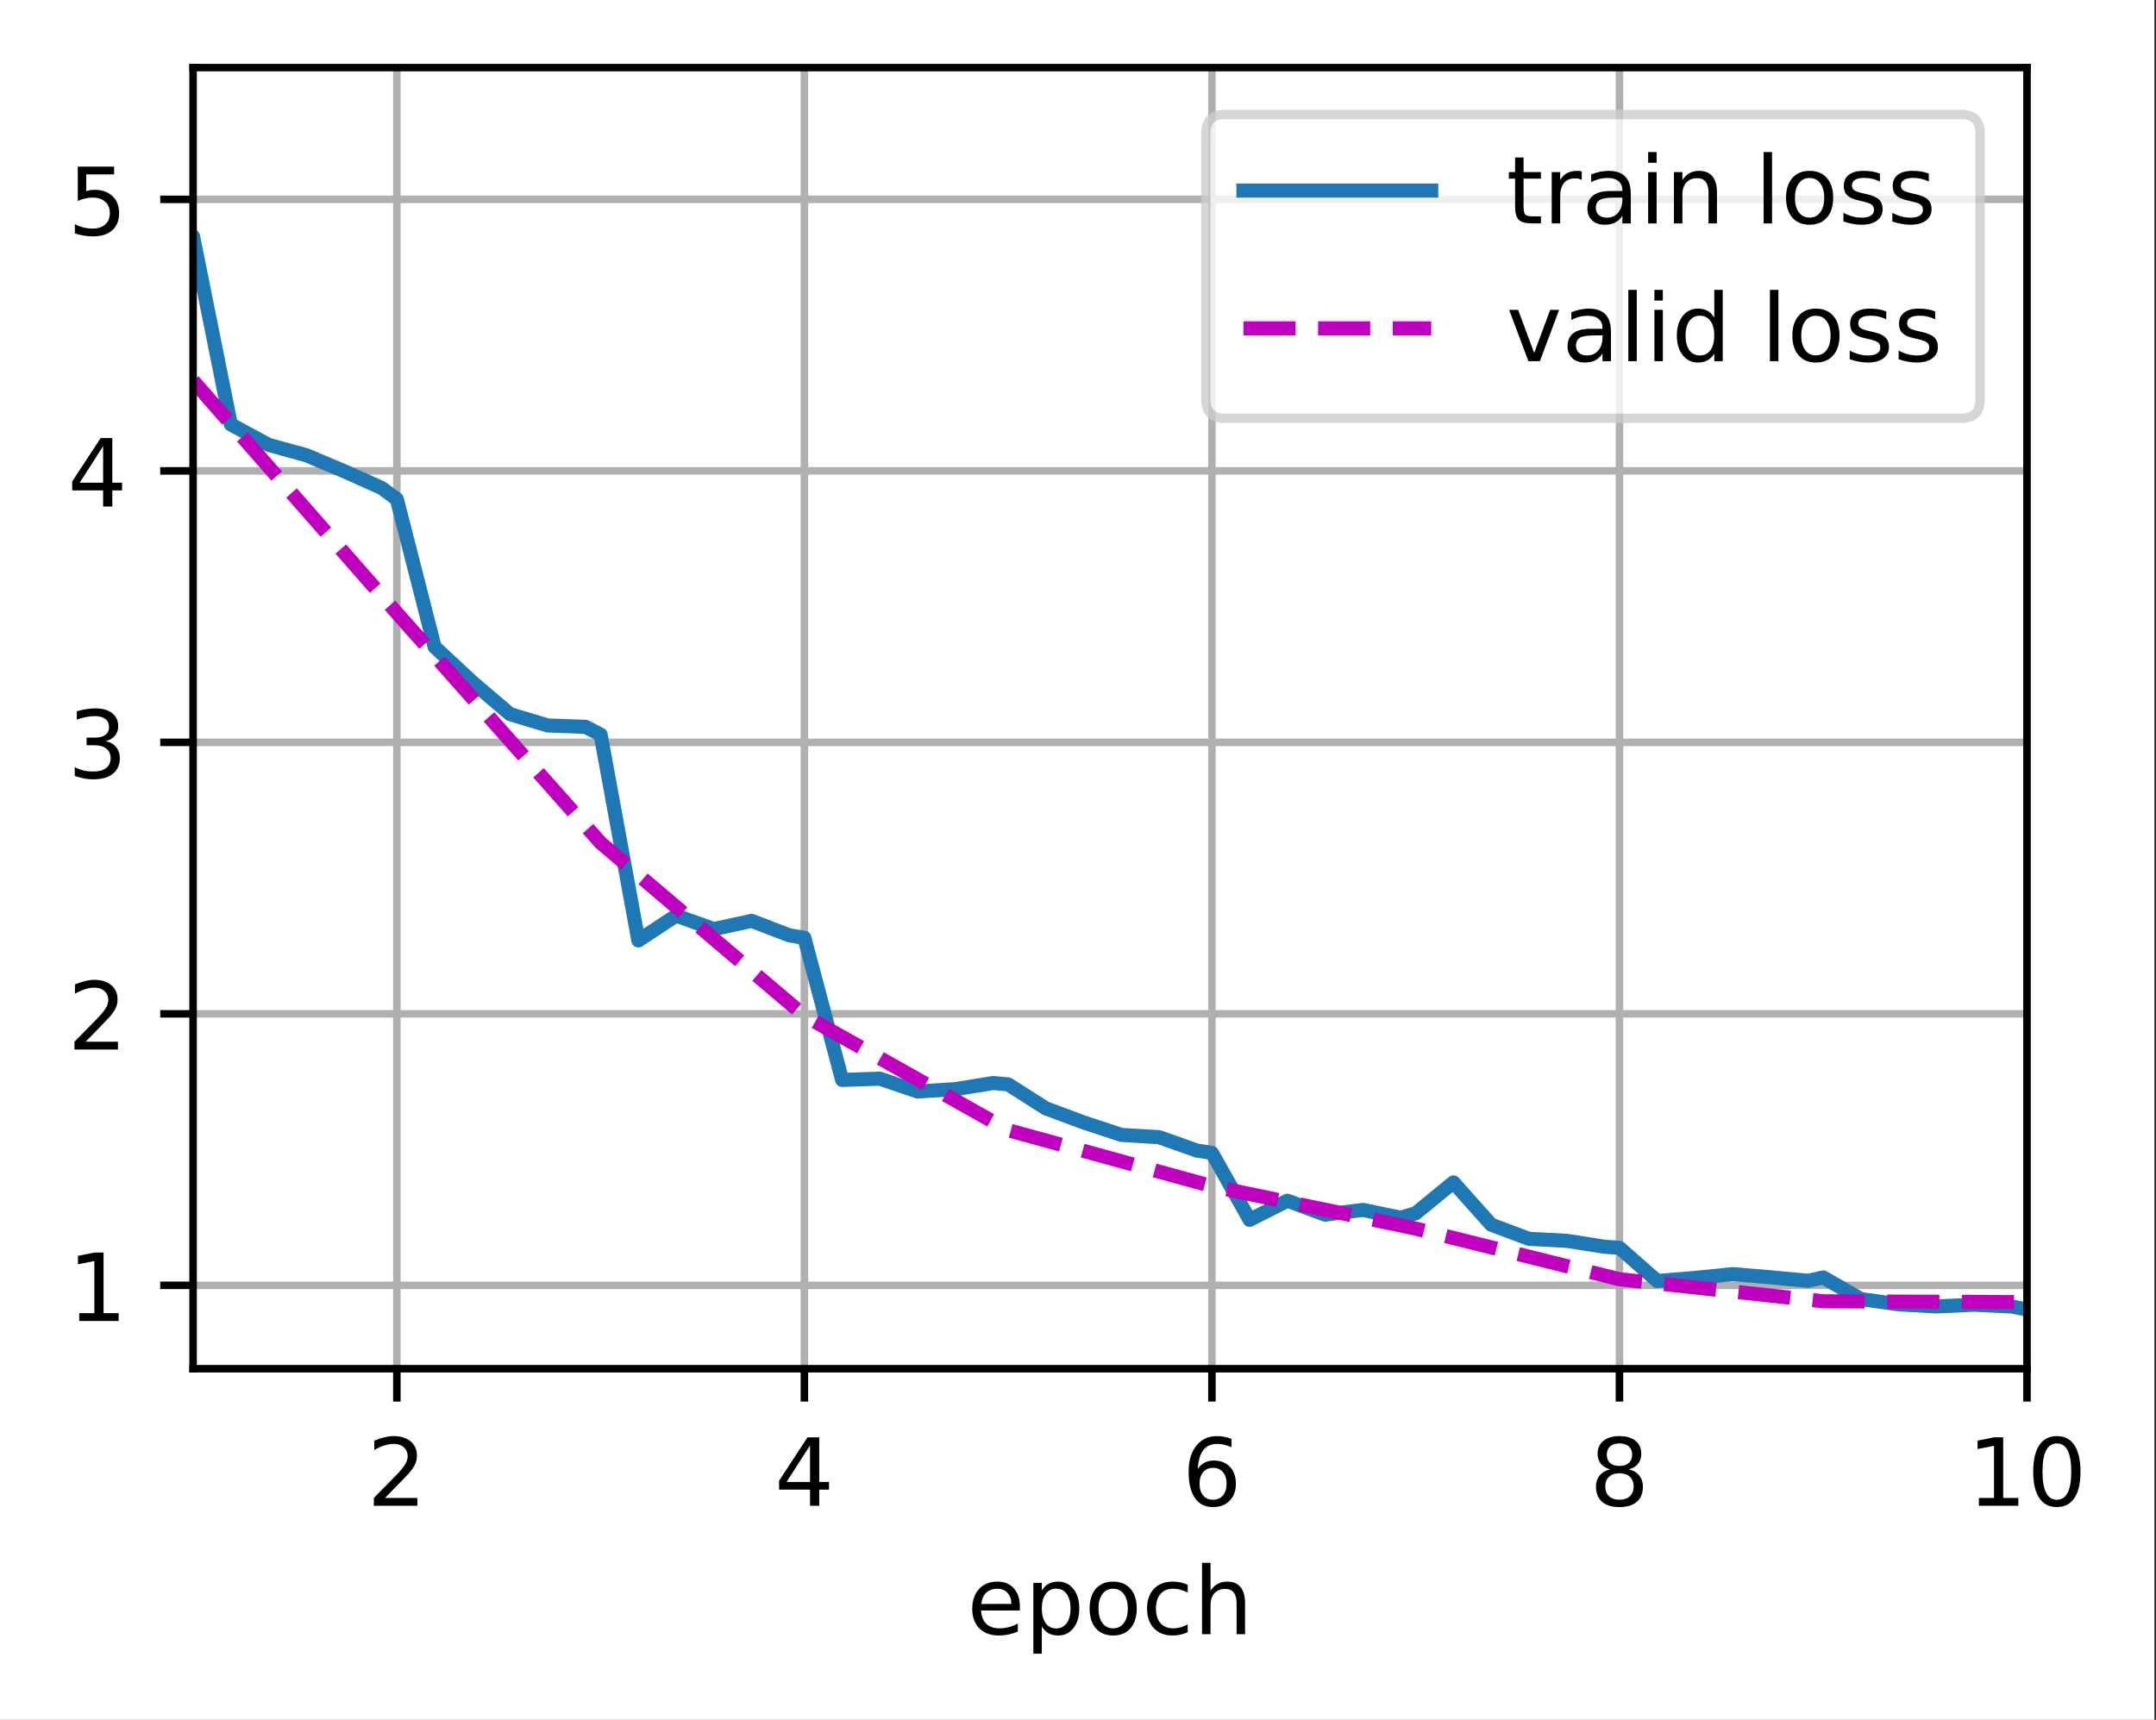 <?xml version="1.0" encoding="UTF-8"?>
<svg xmlns="http://www.w3.org/2000/svg" xmlns:xlink="http://www.w3.org/1999/xlink" width="287pt" height="229pt" viewBox="0 0 287 229" version="1.1">
<rect x="0" y="0" width="287" height="229" fill="#333333" stroke="none"/>
<defs>
<clipPath id="clip1">
  <path d="M 52 9 L 54 9 L 54 182.25 L 52 182.25 Z M 52 9 "/>
</clipPath>
<clipPath id="clip2">
  <path d="M 106 9 L 108 9 L 108 182.25 L 106 182.25 Z M 106 9 "/>
</clipPath>
<clipPath id="clip3">
  <path d="M 160 9 L 163 9 L 163 182.25 L 160 182.25 Z M 160 9 "/>
</clipPath>
<clipPath id="clip4">
  <path d="M 214 9 L 217 9 L 217 182.25 L 214 182.25 Z M 214 9 "/>
</clipPath>
<clipPath id="clip5">
  <path d="M 269 9 L 269.828 9 L 269.828 182.25 L 269 182.25 Z M 269 9 "/>
</clipPath>
<clipPath id="clip6">
  <path d="M 25.703 170 L 269.828 170 L 269.828 172 L 25.703 172 Z M 25.703 170 "/>
</clipPath>
<clipPath id="clip7">
  <path d="M 25.703 134 L 269.828 134 L 269.828 136 L 25.703 136 Z M 25.703 134 "/>
</clipPath>
<clipPath id="clip8">
  <path d="M 25.703 98 L 269.828 98 L 269.828 100 L 25.703 100 Z M 25.703 98 "/>
</clipPath>
<clipPath id="clip9">
  <path d="M 25.703 61 L 269.828 61 L 269.828 64 L 25.703 64 Z M 25.703 61 "/>
</clipPath>
<clipPath id="clip10">
  <path d="M 25.703 25 L 269.828 25 L 269.828 28 L 25.703 28 Z M 25.703 25 "/>
</clipPath>
<clipPath id="clip11">
  <path d="M 25.703 15 L 269.828 15 L 269.828 176 L 25.703 176 Z M 25.703 15 "/>
</clipPath>
<clipPath id="clip12">
  <path d="M 25.703 49 L 269.828 49 L 269.828 175 L 25.703 175 Z M 25.703 49 "/>
</clipPath>
<filter id="alpha" filterUnits="objectBoundingBox" x="0%" y="0%" width="100%" height="100%">
  <feColorMatrix type="matrix" in="SourceGraphic" values="0 0 0 0 1 0 0 0 0 1 0 0 0 0 1 0 0 0 1 0"/>
</filter>
<mask id="mask0">
  <g filter="url(#alpha)">
<rect x="0" y="0" width="287" height="229" style="fill:rgb(0%,0%,0%);fill-opacity:0.8;stroke:none;"/>
  </g>
</mask>
<clipPath id="clip13">
  <rect x="0" y="0" width="287" height="229"/>
</clipPath>
<g id="surface5" clip-path="url(#clip13)">
<path style="fill-rule:nonzero;fill:rgb(100%,100%,100%);fill-opacity:1;stroke-width:1;stroke-linecap:butt;stroke-linejoin:miter;stroke:rgb(80%,80%,80%);stroke-opacity:1;stroke-miterlimit:4;" d="M 130.419 44.556 L 208.863 44.556 C 210.197 44.556 210.863 43.891 210.863 42.556 L 210.863 14.2 C 210.863 12.866 210.197 12.2 208.863 12.2 L 130.419 12.2 C 129.084 12.2 128.419 12.866 128.419 14.2 L 128.419 42.556 C 128.419 43.891 129.084 44.556 130.419 44.556 Z M 130.419 44.556 " transform="matrix(1.25,0,0,1.25,0,0)"/>
</g>
</defs>
<g id="surface1">
<path style=" stroke:none;fill-rule:nonzero;fill:rgb(100%,100%,100%);fill-opacity:1;" d="M 0 229.195 L 286.781 229.195 L 286.781 0 L 0 0 Z M 0 229.195 "/>
<path style=" stroke:none;fill-rule:nonzero;fill:rgb(100%,100%,100%);fill-opacity:1;" d="M 25.703 182.25 L 269.828 182.25 L 269.828 9 L 25.703 9 Z M 25.703 182.25 "/>
<g clip-path="url(#clip1)" clip-rule="nonzero">
<path style="fill:none;stroke-width:0.8;stroke-linecap:square;stroke-linejoin:round;stroke:rgb(69.02%,69.02%,69.02%);stroke-opacity:1;stroke-miterlimit:4;" d="M 42.263 145.8 L 42.263 7.2 " transform="matrix(1.25,0,0,1.25,0,0)"/>
</g>
<path style="fill:none;stroke-width:0.8;stroke-linecap:butt;stroke-linejoin:round;stroke:rgb(0%,0%,0%);stroke-opacity:1;stroke-miterlimit:4;" d="M 0 0 L 0 3.5 " transform="matrix(1.25,0,0,1.25,52.828,182.25)"/>
<path style=" stroke:none;fill-rule:nonzero;fill:rgb(0%,0%,0%);fill-opacity:1;" d="M 51.25 199.461 L 55.555 199.461 L 55.555 200.5 L 49.766 200.5 L 49.766 199.461 C 50.234 198.977 50.871 198.328 51.68 197.512 C 52.488 196.695 52.996 196.168 53.203 195.934 C 53.598 195.488 53.875 195.113 54.031 194.809 C 54.188 194.5 54.266 194.199 54.266 193.902 C 54.266 193.418 54.094 193.023 53.758 192.719 C 53.414 192.41 52.973 192.258 52.43 192.258 C 52.039 192.258 51.633 192.324 51.203 192.461 C 50.773 192.594 50.316 192.797 49.828 193.07 L 49.828 191.824 C 50.324 191.625 50.789 191.477 51.219 191.375 C 51.652 191.273 52.047 191.223 52.406 191.223 C 53.348 191.223 54.102 191.457 54.664 191.93 C 55.223 192.402 55.504 193.031 55.504 193.82 C 55.504 194.195 55.434 194.551 55.293 194.887 C 55.152 195.223 54.898 195.617 54.527 196.074 C 54.426 196.191 54.102 196.531 53.555 197.098 C 53.012 197.66 52.242 198.449 51.25 199.461 Z M 51.25 199.461 "/>
<g clip-path="url(#clip2)" clip-rule="nonzero">
<path style="fill:none;stroke-width:0.8;stroke-linecap:square;stroke-linejoin:round;stroke:rgb(69.02%,69.02%,69.02%);stroke-opacity:1;stroke-miterlimit:4;" d="M 85.662 145.8 L 85.662 7.2 " transform="matrix(1.25,0,0,1.25,0,0)"/>
</g>
<path style="fill:none;stroke-width:0.8;stroke-linecap:butt;stroke-linejoin:round;stroke:rgb(0%,0%,0%);stroke-opacity:1;stroke-miterlimit:4;" d="M 0 0 L 0 3.5 " transform="matrix(1.25,0,0,1.25,107.078,182.25)"/>
<path style=" stroke:none;fill-rule:nonzero;fill:rgb(0%,0%,0%);fill-opacity:1;" d="M 107.828 192.461 L 104.711 197.324 L 107.828 197.324 Z M 107.5 191.387 L 109.055 191.387 L 109.055 197.324 L 110.352 197.324 L 110.352 198.352 L 109.055 198.352 L 109.055 200.5 L 107.828 200.5 L 107.828 198.352 L 103.711 198.352 L 103.711 197.16 Z M 107.5 191.387 "/>
<g clip-path="url(#clip3)" clip-rule="nonzero">
<path style="fill:none;stroke-width:0.8;stroke-linecap:square;stroke-linejoin:round;stroke:rgb(69.02%,69.02%,69.02%);stroke-opacity:1;stroke-miterlimit:4;" d="M 129.062 145.8 L 129.062 7.2 " transform="matrix(1.25,0,0,1.25,0,0)"/>
</g>
<path style="fill:none;stroke-width:0.8;stroke-linecap:butt;stroke-linejoin:round;stroke:rgb(0%,0%,0%);stroke-opacity:1;stroke-miterlimit:4;" d="M 0 0 L 0 3.5 " transform="matrix(1.25,0,0,1.25,161.328,182.25)"/>
<path style=" stroke:none;fill-rule:nonzero;fill:rgb(0%,0%,0%);fill-opacity:1;" d="M 161.477 195.453 C 160.926 195.453 160.484 195.641 160.164 196.02 C 159.84 196.398 159.68 196.914 159.68 197.574 C 159.68 198.23 159.84 198.746 160.164 199.129 C 160.484 199.508 160.926 199.699 161.477 199.699 C 162.031 199.699 162.469 199.508 162.793 199.129 C 163.117 198.746 163.277 198.23 163.277 197.574 C 163.277 196.914 163.117 196.398 162.793 196.02 C 162.469 195.641 162.031 195.453 161.477 195.453 Z M 163.926 191.586 L 163.926 192.711 C 163.617 192.562 163.305 192.453 162.988 192.375 C 162.672 192.297 162.359 192.258 162.051 192.258 C 161.238 192.258 160.617 192.531 160.188 193.082 C 159.758 193.633 159.512 194.461 159.453 195.574 C 159.691 195.219 159.992 194.945 160.352 194.758 C 160.719 194.57 161.117 194.477 161.551 194.477 C 162.465 194.477 163.188 194.754 163.719 195.309 C 164.25 195.863 164.516 196.617 164.516 197.574 C 164.516 198.512 164.242 199.262 163.688 199.828 C 163.133 200.395 162.398 200.676 161.477 200.676 C 160.422 200.676 159.617 200.273 159.062 199.465 C 158.504 198.656 158.227 197.484 158.227 195.953 C 158.227 194.512 158.566 193.363 159.25 192.508 C 159.934 191.648 160.852 191.223 162 191.223 C 162.312 191.223 162.625 191.25 162.938 191.312 C 163.254 191.375 163.582 191.465 163.926 191.586 Z M 163.926 191.586 "/>
<g clip-path="url(#clip4)" clip-rule="nonzero">
<path style="fill:none;stroke-width:0.8;stroke-linecap:square;stroke-linejoin:round;stroke:rgb(69.02%,69.02%,69.02%);stroke-opacity:1;stroke-miterlimit:4;" d="M 172.463 145.8 L 172.463 7.2 " transform="matrix(1.25,0,0,1.25,0,0)"/>
</g>
<path style="fill:none;stroke-width:0.8;stroke-linecap:butt;stroke-linejoin:round;stroke:rgb(0%,0%,0%);stroke-opacity:1;stroke-miterlimit:4;" d="M 0 0 L 0 3.5 " transform="matrix(1.25,0,0,1.25,215.578,182.25)"/>
<path style=" stroke:none;fill-rule:nonzero;fill:rgb(0%,0%,0%);fill-opacity:1;" d="M 215.574 196.172 C 214.988 196.172 214.527 196.328 214.191 196.641 C 213.855 196.953 213.688 197.387 213.688 197.934 C 213.688 198.484 213.855 198.914 214.191 199.23 C 214.527 199.543 214.988 199.699 215.574 199.699 C 216.16 199.699 216.621 199.543 216.961 199.227 C 217.297 198.91 217.469 198.48 217.469 197.934 C 217.469 197.387 217.297 196.953 216.961 196.641 C 216.629 196.328 216.164 196.172 215.574 196.172 Z M 214.344 195.648 C 213.812 195.516 213.402 195.27 213.105 194.91 C 212.812 194.547 212.664 194.102 212.664 193.582 C 212.664 192.855 212.922 192.277 213.441 191.855 C 213.961 191.434 214.672 191.223 215.574 191.223 C 216.48 191.223 217.195 191.434 217.711 191.855 C 218.227 192.277 218.484 192.855 218.484 193.582 C 218.484 194.102 218.34 194.547 218.043 194.91 C 217.75 195.27 217.34 195.516 216.812 195.648 C 217.406 195.785 217.871 196.055 218.203 196.461 C 218.531 196.863 218.699 197.352 218.699 197.934 C 218.699 198.816 218.43 199.496 217.891 199.969 C 217.352 200.441 216.578 200.676 215.574 200.676 C 214.57 200.676 213.797 200.441 213.258 199.969 C 212.719 199.496 212.449 198.816 212.449 197.934 C 212.449 197.352 212.617 196.863 212.949 196.461 C 213.285 196.055 213.75 195.785 214.344 195.648 Z M 213.891 193.699 C 213.891 194.172 214.039 194.539 214.332 194.805 C 214.629 195.066 215.043 195.199 215.574 195.199 C 216.105 195.199 216.52 195.066 216.816 194.805 C 217.117 194.539 217.266 194.172 217.266 193.699 C 217.266 193.227 217.117 192.859 216.816 192.594 C 216.52 192.328 216.105 192.199 215.574 192.199 C 215.043 192.199 214.629 192.328 214.332 192.594 C 214.039 192.859 213.891 193.227 213.891 193.699 Z M 213.891 193.699 "/>
<g clip-path="url(#clip5)" clip-rule="nonzero">
<path style="fill:none;stroke-width:0.8;stroke-linecap:square;stroke-linejoin:round;stroke:rgb(69.02%,69.02%,69.02%);stroke-opacity:1;stroke-miterlimit:4;" d="M 215.863 145.8 L 215.863 7.2 " transform="matrix(1.25,0,0,1.25,0,0)"/>
</g>
<path style="fill:none;stroke-width:0.8;stroke-linecap:butt;stroke-linejoin:round;stroke:rgb(0%,0%,0%);stroke-opacity:1;stroke-miterlimit:4;" d="M 0 0 L 0 3.5 " transform="matrix(1.25,0,0,1.25,269.828,182.25)"/>
<path style=" stroke:none;fill-rule:nonzero;fill:rgb(0%,0%,0%);fill-opacity:1;" d="M 263.426 199.461 L 265.438 199.461 L 265.438 192.508 L 263.25 192.949 L 263.25 191.824 L 265.43 191.387 L 266.66 191.387 L 266.66 199.461 L 268.672 199.461 L 268.672 200.5 L 263.426 200.5 Z M 263.426 199.461 "/>
<path style=" stroke:none;fill-rule:nonzero;fill:rgb(0%,0%,0%);fill-opacity:1;" d="M 273.801 192.199 C 273.168 192.199 272.688 192.512 272.367 193.137 C 272.051 193.758 271.891 194.699 271.891 195.953 C 271.891 197.199 272.051 198.137 272.367 198.762 C 272.688 199.387 273.168 199.699 273.801 199.699 C 274.441 199.699 274.918 199.387 275.238 198.762 C 275.559 198.137 275.719 197.199 275.719 195.953 C 275.719 194.699 275.559 193.758 275.238 193.137 C 274.918 192.512 274.441 192.199 273.801 192.199 Z M 273.801 191.223 C 274.824 191.223 275.602 191.625 276.141 192.434 C 276.68 193.242 276.949 194.414 276.949 195.953 C 276.949 197.484 276.68 198.656 276.141 199.465 C 275.602 200.273 274.824 200.676 273.801 200.676 C 272.781 200.676 272 200.273 271.461 199.465 C 270.922 198.656 270.652 197.484 270.652 195.953 C 270.652 194.414 270.922 193.242 271.461 192.434 C 272 191.625 272.781 191.223 273.801 191.223 Z M 273.801 191.223 "/>
<path style=" stroke:none;fill-rule:nonzero;fill:rgb(0%,0%,0%);fill-opacity:1;" d="M 135.758 213.898 L 135.758 214.445 L 130.594 214.445 C 130.641 215.219 130.875 215.809 131.289 216.215 C 131.707 216.617 132.289 216.82 133.031 216.82 C 133.465 216.82 133.883 216.77 134.289 216.664 C 134.691 216.559 135.094 216.398 135.492 216.188 L 135.492 217.25 C 135.09 217.418 134.676 217.551 134.254 217.641 C 133.832 217.73 133.402 217.773 132.969 217.773 C 131.875 217.773 131.012 217.457 130.375 216.824 C 129.738 216.188 129.422 215.328 129.422 214.246 C 129.422 213.125 129.723 212.238 130.328 211.582 C 130.93 210.926 131.746 210.598 132.773 210.598 C 133.691 210.598 134.418 210.891 134.953 211.484 C 135.488 212.074 135.758 212.879 135.758 213.898 Z M 134.633 213.566 C 134.625 212.953 134.453 212.465 134.117 212.098 C 133.781 211.73 133.336 211.547 132.781 211.547 C 132.156 211.547 131.656 211.723 131.281 212.078 C 130.902 212.434 130.688 212.93 130.629 213.574 Z M 134.633 213.566 "/>
<path style=" stroke:none;fill-rule:nonzero;fill:rgb(0%,0%,0%);fill-opacity:1;" d="M 138.684 216.57 L 138.684 220.195 L 137.555 220.195 L 137.555 210.762 L 138.684 210.762 L 138.684 211.797 C 138.922 211.391 139.219 211.09 139.578 210.895 C 139.941 210.695 140.371 210.598 140.871 210.598 C 141.699 210.598 142.375 210.926 142.895 211.586 C 143.414 212.242 143.672 213.109 143.672 214.184 C 143.672 215.258 143.414 216.125 142.895 216.785 C 142.375 217.445 141.699 217.773 140.871 217.773 C 140.371 217.773 139.941 217.676 139.578 217.477 C 139.219 217.277 138.922 216.977 138.684 216.57 Z M 142.508 214.184 C 142.508 213.359 142.336 212.711 141.996 212.242 C 141.656 211.77 141.191 211.535 140.598 211.535 C 140 211.535 139.535 211.77 139.195 212.242 C 138.855 212.711 138.684 213.359 138.684 214.184 C 138.684 215.008 138.855 215.656 139.195 216.129 C 139.535 216.598 140 216.832 140.598 216.832 C 141.191 216.832 141.656 216.598 141.996 216.129 C 142.336 215.656 142.508 215.008 142.508 214.184 Z M 142.508 214.184 "/>
<path style=" stroke:none;fill-rule:nonzero;fill:rgb(0%,0%,0%);fill-opacity:1;" d="M 148.18 211.547 C 147.578 211.547 147.105 211.781 146.754 212.254 C 146.402 212.723 146.227 213.367 146.227 214.184 C 146.227 215 146.402 215.645 146.75 216.117 C 147.098 216.586 147.578 216.82 148.18 216.82 C 148.781 216.82 149.254 216.586 149.602 216.113 C 149.953 215.641 150.129 214.996 150.129 214.184 C 150.129 213.375 149.953 212.73 149.602 212.258 C 149.254 211.785 148.781 211.547 148.18 211.547 Z M 148.18 210.598 C 149.156 210.598 149.926 210.914 150.484 211.551 C 151.039 212.184 151.32 213.062 151.32 214.184 C 151.32 215.301 151.039 216.18 150.484 216.82 C 149.926 217.457 149.156 217.773 148.18 217.773 C 147.203 217.773 146.434 217.457 145.875 216.82 C 145.32 216.18 145.047 215.301 145.047 214.184 C 145.047 213.062 145.32 212.184 145.875 211.551 C 146.434 210.914 147.203 210.598 148.18 210.598 Z M 148.18 210.598 "/>
<path style=" stroke:none;fill-rule:nonzero;fill:rgb(0%,0%,0%);fill-opacity:1;" d="M 158.102 211.023 L 158.102 212.074 C 157.781 211.898 157.465 211.766 157.145 211.68 C 156.828 211.59 156.504 211.547 156.18 211.547 C 155.449 211.547 154.883 211.777 154.48 212.242 C 154.078 212.703 153.875 213.348 153.875 214.184 C 153.875 215.02 154.078 215.668 154.48 216.129 C 154.883 216.59 155.449 216.82 156.18 216.82 C 156.504 216.82 156.828 216.777 157.145 216.691 C 157.465 216.602 157.781 216.473 158.102 216.297 L 158.102 217.336 C 157.785 217.48 157.461 217.59 157.125 217.664 C 156.793 217.738 156.434 217.773 156.055 217.773 C 155.027 217.773 154.207 217.449 153.602 216.805 C 152.996 216.156 152.691 215.281 152.691 214.184 C 152.691 213.07 153 212.191 153.609 211.555 C 154.223 210.914 155.062 210.598 156.129 210.598 C 156.477 210.598 156.812 210.633 157.141 210.703 C 157.473 210.773 157.789 210.879 158.102 211.023 Z M 158.102 211.023 "/>
<path style=" stroke:none;fill-rule:nonzero;fill:rgb(0%,0%,0%);fill-opacity:1;" d="M 165.738 213.469 L 165.738 217.598 L 164.613 217.598 L 164.613 213.508 C 164.613 212.859 164.488 212.375 164.234 212.055 C 163.984 211.734 163.605 211.574 163.102 211.574 C 162.492 211.574 162.016 211.766 161.664 212.152 C 161.316 212.539 161.141 213.066 161.141 213.734 L 161.141 217.598 L 160.012 217.598 L 160.012 208.098 L 161.141 208.098 L 161.141 211.824 C 161.41 211.41 161.727 211.105 162.09 210.902 C 162.453 210.699 162.875 210.598 163.352 210.598 C 164.137 210.598 164.73 210.84 165.133 211.324 C 165.535 211.809 165.738 212.523 165.738 213.469 Z M 165.738 213.469 "/>
<g clip-path="url(#clip6)" clip-rule="nonzero">
<path style="fill:none;stroke-width:0.8;stroke-linecap:square;stroke-linejoin:round;stroke:rgb(69.02%,69.02%,69.02%);stroke-opacity:1;stroke-miterlimit:4;" d="M 20.562 136.919 L 215.863 136.919 " transform="matrix(1.25,0,0,1.25,0,0)"/>
</g>
<path style="fill:none;stroke-width:0.8;stroke-linecap:butt;stroke-linejoin:round;stroke:rgb(0%,0%,0%);stroke-opacity:1;stroke-miterlimit:4;" d="M 0 0.001 L -3.5 0.001 " transform="matrix(1.25,0,0,1.25,25.703,171.148)"/>
<path style=" stroke:none;fill-rule:nonzero;fill:rgb(0%,0%,0%);fill-opacity:1;" d="M 10.551 174.859 L 12.562 174.859 L 12.562 167.906 L 10.375 168.348 L 10.375 167.223 L 12.555 166.785 L 13.785 166.785 L 13.785 174.859 L 15.797 174.859 L 15.797 175.898 L 10.551 175.898 Z M 10.551 174.859 "/>
<g clip-path="url(#clip7)" clip-rule="nonzero">
<path style="fill:none;stroke-width:0.8;stroke-linecap:square;stroke-linejoin:round;stroke:rgb(69.02%,69.02%,69.02%);stroke-opacity:1;stroke-miterlimit:4;" d="M 20.562 107.997 L 215.863 107.997 " transform="matrix(1.25,0,0,1.25,0,0)"/>
</g>
<path style="fill:none;stroke-width:0.8;stroke-linecap:butt;stroke-linejoin:round;stroke:rgb(0%,0%,0%);stroke-opacity:1;stroke-miterlimit:4;" d="M 0 -0.001 L -3.5 -0.001 " transform="matrix(1.25,0,0,1.25,25.703,134.998)"/>
<path style=" stroke:none;fill-rule:nonzero;fill:rgb(0%,0%,0%);fill-opacity:1;" d="M 11.398 138.711 L 15.703 138.711 L 15.703 139.746 L 9.914 139.746 L 9.914 138.711 C 10.383 138.227 11.02 137.574 11.828 136.762 C 12.637 135.945 13.145 135.418 13.352 135.18 C 13.746 134.738 14.023 134.363 14.18 134.055 C 14.336 133.75 14.414 133.445 14.414 133.148 C 14.414 132.664 14.242 132.27 13.906 131.965 C 13.562 131.66 13.121 131.508 12.578 131.508 C 12.188 131.508 11.781 131.574 11.352 131.707 C 10.922 131.844 10.465 132.047 9.977 132.32 L 9.977 131.074 C 10.473 130.875 10.938 130.723 11.367 130.621 C 11.801 130.52 12.195 130.469 12.555 130.469 C 13.496 130.469 14.25 130.707 14.812 131.18 C 15.371 131.648 15.652 132.281 15.652 133.07 C 15.652 133.445 15.582 133.801 15.441 134.137 C 15.301 134.469 15.047 134.867 14.676 135.32 C 14.574 135.441 14.25 135.781 13.703 136.344 C 13.16 136.91 12.391 137.695 11.398 138.711 Z M 11.398 138.711 "/>
<g clip-path="url(#clip8)" clip-rule="nonzero">
<path style="fill:none;stroke-width:0.8;stroke-linecap:square;stroke-linejoin:round;stroke:rgb(69.02%,69.02%,69.02%);stroke-opacity:1;stroke-miterlimit:4;" d="M 20.562 79.078 L 215.863 79.078 " transform="matrix(1.25,0,0,1.25,0,0)"/>
</g>
<path style="fill:none;stroke-width:0.8;stroke-linecap:butt;stroke-linejoin:round;stroke:rgb(0%,0%,0%);stroke-opacity:1;stroke-miterlimit:4;" d="M 0 -0 L -3.5 -0 " transform="matrix(1.25,0,0,1.25,25.703,98.848)"/>
<path style=" stroke:none;fill-rule:nonzero;fill:rgb(0%,0%,0%);fill-opacity:1;" d="M 14.07 98.684 C 14.664 98.809 15.121 99.07 15.453 99.473 C 15.785 99.871 15.953 100.363 15.953 100.949 C 15.953 101.848 15.641 102.543 15.023 103.035 C 14.406 103.527 13.527 103.773 12.387 103.773 C 12.004 103.773 11.613 103.738 11.207 103.66 C 10.801 103.586 10.383 103.473 9.953 103.32 L 9.953 102.133 C 10.293 102.332 10.668 102.48 11.074 102.582 C 11.48 102.684 11.906 102.734 12.352 102.734 C 13.125 102.734 13.711 102.582 14.117 102.277 C 14.523 101.973 14.727 101.531 14.727 100.949 C 14.727 100.41 14.535 99.992 14.16 99.688 C 13.785 99.387 13.262 99.234 12.59 99.234 L 11.527 99.234 L 11.527 98.219 L 12.641 98.219 C 13.242 98.219 13.707 98.098 14.031 97.855 C 14.352 97.613 14.512 97.266 14.512 96.809 C 14.512 96.344 14.344 95.984 14.016 95.734 C 13.684 95.48 13.207 95.355 12.59 95.355 C 12.25 95.355 11.891 95.395 11.5 95.469 C 11.117 95.539 10.691 95.652 10.227 95.809 L 10.227 94.711 C 10.695 94.578 11.133 94.48 11.543 94.418 C 11.953 94.352 12.336 94.32 12.699 94.32 C 13.637 94.32 14.375 94.531 14.922 94.957 C 15.465 95.383 15.738 95.957 15.738 96.68 C 15.738 97.188 15.594 97.613 15.305 97.961 C 15.016 98.309 14.605 98.547 14.07 98.684 Z M 14.07 98.684 "/>
<g clip-path="url(#clip9)" clip-rule="nonzero">
<path style="fill:none;stroke-width:0.8;stroke-linecap:square;stroke-linejoin:round;stroke:rgb(69.02%,69.02%,69.02%);stroke-opacity:1;stroke-miterlimit:4;" d="M 20.562 50.159 L 215.863 50.159 " transform="matrix(1.25,0,0,1.25,0,0)"/>
</g>
<path style="fill:none;stroke-width:0.8;stroke-linecap:butt;stroke-linejoin:round;stroke:rgb(0%,0%,0%);stroke-opacity:1;stroke-miterlimit:4;" d="M 0 0.001 L -3.5 0.001 " transform="matrix(1.25,0,0,1.25,25.703,62.698)"/>
<path style=" stroke:none;fill-rule:nonzero;fill:rgb(0%,0%,0%);fill-opacity:1;" d="M 13.727 59.406 L 10.609 64.273 L 13.727 64.273 Z M 13.398 58.332 L 14.953 58.332 L 14.953 64.273 L 16.25 64.273 L 16.25 65.297 L 14.953 65.297 L 14.953 67.445 L 13.727 67.445 L 13.727 65.297 L 9.609 65.297 L 9.609 64.109 Z M 13.398 58.332 "/>
<g clip-path="url(#clip10)" clip-rule="nonzero">
<path style="fill:none;stroke-width:0.8;stroke-linecap:square;stroke-linejoin:round;stroke:rgb(69.02%,69.02%,69.02%);stroke-opacity:1;stroke-miterlimit:4;" d="M 20.562 21.238 L 215.863 21.238 " transform="matrix(1.25,0,0,1.25,0,0)"/>
</g>
<path style="fill:none;stroke-width:0.8;stroke-linecap:butt;stroke-linejoin:round;stroke:rgb(0%,0%,0%);stroke-opacity:1;stroke-miterlimit:4;" d="M 0 -0.001 L -3.5 -0.001 " transform="matrix(1.25,0,0,1.25,25.703,26.548)"/>
<path style=" stroke:none;fill-rule:nonzero;fill:rgb(0%,0%,0%);fill-opacity:1;" d="M 10.352 22.184 L 15.188 22.184 L 15.188 23.223 L 11.477 23.223 L 11.477 25.457 C 11.656 25.395 11.836 25.348 12.016 25.32 C 12.195 25.289 12.375 25.273 12.555 25.273 C 13.57 25.273 14.375 25.551 14.969 26.109 C 15.562 26.668 15.859 27.422 15.859 28.375 C 15.859 29.355 15.555 30.117 14.945 30.66 C 14.336 31.203 13.473 31.477 12.363 31.477 C 11.98 31.477 11.59 31.441 11.195 31.379 C 10.797 31.312 10.387 31.215 9.965 31.086 L 9.965 29.844 C 10.332 30.043 10.711 30.191 11.102 30.289 C 11.492 30.387 11.902 30.438 12.336 30.438 C 13.043 30.438 13.602 30.25 14.008 29.883 C 14.422 29.512 14.625 29.008 14.625 28.375 C 14.625 27.738 14.422 27.238 14.008 26.867 C 13.602 26.496 13.043 26.312 12.336 26.312 C 12.008 26.312 11.68 26.348 11.352 26.422 C 11.023 26.492 10.691 26.605 10.352 26.762 Z M 10.352 22.184 "/>
<g clip-path="url(#clip11)" clip-rule="nonzero">
<path style="fill:none;stroke-width:1.5;stroke-linecap:square;stroke-linejoin:round;stroke:rgb(12.157%,46.667%,70.588%);stroke-opacity:1;stroke-miterlimit:4;" d="M 2.881 13.5 L 6.9 14.956 L 10.919 19.034 L 14.938 21.312 L 18.956 24.334 L 20.562 25.188 L 24.581 45.209 L 28.6 47.388 L 32.619 48.494 L 36.638 50.191 L 40.656 51.987 L 42.263 53.181 L 46.281 68.906 L 50.3 72.653 L 54.319 76.075 L 58.337 77.281 L 62.356 77.425 L 63.962 78.256 L 67.981 100.181 L 72 97.534 L 76.019 98.969 L 80.037 98.094 L 84.056 99.634 L 85.662 99.903 L 89.681 115.041 L 93.7 114.906 L 97.719 116.272 L 101.737 116.022 L 105.756 115.369 L 107.362 115.513 L 111.381 118.072 L 115.4 119.566 L 119.419 120.897 L 123.438 121.138 L 127.456 122.562 L 129.062 122.809 L 133.081 129.944 L 137.1 127.906 L 141.119 129.391 L 145.137 128.884 L 149.156 129.719 L 150.762 129.241 L 154.781 125.953 L 158.8 130.456 L 162.819 131.966 L 166.838 132.175 L 170.856 132.809 L 172.463 132.922 L 176.481 136.453 L 180.5 136.131 L 184.519 135.725 L 188.537 136.062 L 192.556 136.438 L 194.162 136.081 L 198.181 138.384 L 202.2 138.947 L 206.219 139.166 L 210.238 138.984 L 214.256 139.178 L 215.863 139.5 " transform="matrix(1.25,0,0,1.25,0,0)"/>
</g>
<g clip-path="url(#clip12)" clip-rule="nonzero">
<path style="fill:none;stroke-width:1.5;stroke-linecap:butt;stroke-linejoin:round;stroke:rgb(74.902%,0%,74.902%);stroke-opacity:1;stroke-dasharray:5.55,2.4;stroke-miterlimit:4;" d="M 20.562 40.562 L 42.263 65.294 L 63.962 89.781 L 85.662 108.2 L 107.362 120.391 L 129.062 126.359 L 150.762 130.878 L 172.463 136.272 L 194.162 138.619 L 215.863 138.709 " transform="matrix(1.25,0,0,1.25,0,0)"/>
</g>
<path style="fill:none;stroke-width:0.8;stroke-linecap:square;stroke-linejoin:miter;stroke:rgb(0%,0%,0%);stroke-opacity:1;stroke-miterlimit:4;" d="M 20.562 145.8 L 20.562 7.2 " transform="matrix(1.25,0,0,1.25,0,0)"/>
<path style="fill:none;stroke-width:0.8;stroke-linecap:square;stroke-linejoin:miter;stroke:rgb(0%,0%,0%);stroke-opacity:1;stroke-miterlimit:4;" d="M 215.863 145.8 L 215.863 7.2 " transform="matrix(1.25,0,0,1.25,0,0)"/>
<path style="fill:none;stroke-width:0.8;stroke-linecap:square;stroke-linejoin:miter;stroke:rgb(0%,0%,0%);stroke-opacity:1;stroke-miterlimit:4;" d="M 20.562 145.8 L 215.863 145.8 " transform="matrix(1.25,0,0,1.25,0,0)"/>
<path style="fill:none;stroke-width:0.8;stroke-linecap:square;stroke-linejoin:miter;stroke:rgb(0%,0%,0%);stroke-opacity:1;stroke-miterlimit:4;" d="M 20.562 7.2 L 215.863 7.2 " transform="matrix(1.25,0,0,1.25,0,0)"/>
<use xlink:href="#surface5" mask="url(#mask0)"/>
<path style="fill:none;stroke-width:1.5;stroke-linecap:square;stroke-linejoin:round;stroke:rgb(12.157%,46.667%,70.588%);stroke-opacity:1;stroke-miterlimit:4;" d="M 132.419 20.3 L 152.419 20.3 " transform="matrix(1.25,0,0,1.25,0,0)"/>
<path style=" stroke:none;fill-rule:nonzero;fill:rgb(0%,0%,0%);fill-opacity:1;" d="M 202.812 20.973 L 202.812 22.914 L 205.125 22.914 L 205.125 23.785 L 202.812 23.785 L 202.812 27.496 C 202.812 28.055 202.887 28.41 203.039 28.57 C 203.191 28.73 203.504 28.809 203.973 28.809 L 205.125 28.809 L 205.125 29.75 L 203.973 29.75 C 203.105 29.75 202.504 29.586 202.176 29.266 C 201.848 28.941 201.684 28.352 201.684 27.496 L 201.684 23.785 L 200.859 23.785 L 200.859 22.914 L 201.684 22.914 L 201.684 20.973 Z M 202.812 20.973 "/>
<path style=" stroke:none;fill-rule:nonzero;fill:rgb(0%,0%,0%);fill-opacity:1;" d="M 210.562 23.961 C 210.434 23.887 210.297 23.836 210.148 23.801 C 210 23.766 209.836 23.75 209.66 23.75 C 209.023 23.75 208.535 23.953 208.195 24.367 C 207.855 24.781 207.688 25.375 207.688 26.148 L 207.688 29.75 L 206.559 29.75 L 206.559 22.914 L 207.688 22.914 L 207.688 23.977 C 207.922 23.559 208.23 23.25 208.609 23.051 C 208.988 22.848 209.449 22.75 209.988 22.75 C 210.066 22.75 210.152 22.754 210.246 22.766 C 210.34 22.773 210.441 22.789 210.555 22.809 Z M 210.562 23.961 "/>
<path style=" stroke:none;fill-rule:nonzero;fill:rgb(0%,0%,0%);fill-opacity:1;" d="M 214.848 26.312 C 213.938 26.312 213.309 26.418 212.961 26.625 C 212.609 26.832 212.434 27.184 212.434 27.688 C 212.434 28.086 212.566 28.402 212.828 28.637 C 213.094 28.867 213.449 28.984 213.898 28.984 C 214.523 28.984 215.023 28.766 215.398 28.324 C 215.777 27.883 215.965 27.293 215.965 26.562 L 215.965 26.312 Z M 217.086 25.848 L 217.086 29.75 L 215.965 29.75 L 215.965 28.711 C 215.707 29.125 215.387 29.43 215.004 29.629 C 214.621 29.828 214.152 29.926 213.602 29.926 C 212.902 29.926 212.344 29.73 211.93 29.336 C 211.52 28.941 211.312 28.418 211.312 27.758 C 211.312 26.988 211.57 26.41 212.082 26.02 C 212.598 25.629 213.367 25.434 214.387 25.434 L 215.965 25.434 L 215.965 25.324 C 215.965 24.805 215.793 24.406 215.453 24.125 C 215.113 23.84 214.637 23.699 214.023 23.699 C 213.633 23.699 213.25 23.746 212.879 23.84 C 212.512 23.934 212.156 24.074 211.812 24.262 L 211.812 23.223 C 212.223 23.062 212.621 22.945 213.008 22.867 C 213.395 22.789 213.773 22.75 214.137 22.75 C 215.129 22.75 215.867 23.004 216.355 23.52 C 216.844 24.031 217.086 24.805 217.086 25.848 Z M 217.086 25.848 "/>
<path style=" stroke:none;fill-rule:nonzero;fill:rgb(0%,0%,0%);fill-opacity:1;" d="M 219.398 22.914 L 220.523 22.914 L 220.523 29.75 L 219.398 29.75 Z M 219.398 20.25 L 220.523 20.25 L 220.523 21.676 L 219.398 21.676 Z M 219.398 20.25 "/>
<path style=" stroke:none;fill-rule:nonzero;fill:rgb(0%,0%,0%);fill-opacity:1;" d="M 228.555 25.621 L 228.555 29.75 L 227.434 29.75 L 227.434 25.66 C 227.434 25.012 227.305 24.527 227.055 24.207 C 226.801 23.887 226.422 23.727 225.918 23.727 C 225.312 23.727 224.832 23.918 224.484 24.305 C 224.133 24.691 223.957 25.219 223.957 25.887 L 223.957 29.75 L 222.828 29.75 L 222.828 22.914 L 223.957 22.914 L 223.957 23.977 C 224.227 23.562 224.543 23.258 224.906 23.055 C 225.273 22.852 225.691 22.75 226.168 22.75 C 226.953 22.75 227.547 22.992 227.949 23.477 C 228.355 23.961 228.555 24.676 228.555 25.621 Z M 228.555 25.621 "/>
<path style=" stroke:none;fill-rule:nonzero;fill:rgb(0%,0%,0%);fill-opacity:1;" d="M 234.77 20.25 L 235.891 20.25 L 235.891 29.75 L 234.77 29.75 Z M 234.77 20.25 "/>
<path style=" stroke:none;fill-rule:nonzero;fill:rgb(0%,0%,0%);fill-opacity:1;" d="M 240.891 23.699 C 240.289 23.699 239.812 23.934 239.461 24.406 C 239.113 24.875 238.938 25.52 238.938 26.336 C 238.938 27.152 239.109 27.797 239.457 28.27 C 239.809 28.738 240.285 28.973 240.891 28.973 C 241.488 28.973 241.961 28.738 242.312 28.266 C 242.66 27.793 242.836 27.148 242.836 26.336 C 242.836 25.527 242.66 24.883 242.312 24.41 C 241.961 23.938 241.488 23.699 240.891 23.699 Z M 240.891 22.75 C 241.867 22.75 242.633 23.066 243.191 23.703 C 243.75 24.336 244.027 25.215 244.027 26.336 C 244.027 27.453 243.75 28.332 243.191 28.973 C 242.633 29.609 241.867 29.926 240.891 29.926 C 239.91 29.926 239.141 29.609 238.586 28.973 C 238.031 28.332 237.754 27.453 237.754 26.336 C 237.754 25.215 238.031 24.336 238.586 23.703 C 239.141 23.066 239.91 22.75 240.891 22.75 Z M 240.891 22.75 "/>
<path style=" stroke:none;fill-rule:nonzero;fill:rgb(0%,0%,0%);fill-opacity:1;" d="M 250.246 23.113 L 250.246 24.176 C 249.93 24.012 249.602 23.891 249.258 23.812 C 248.918 23.73 248.562 23.688 248.195 23.688 C 247.637 23.688 247.219 23.773 246.941 23.945 C 246.664 24.113 246.523 24.371 246.523 24.715 C 246.523 24.973 246.625 25.18 246.824 25.328 C 247.023 25.477 247.422 25.617 248.027 25.75 L 248.41 25.836 C 249.207 26.008 249.773 26.246 250.109 26.559 C 250.445 26.871 250.613 27.305 250.613 27.863 C 250.613 28.496 250.363 29 249.859 29.371 C 249.355 29.742 248.668 29.926 247.789 29.926 C 247.422 29.926 247.039 29.891 246.645 29.82 C 246.246 29.746 245.828 29.641 245.391 29.5 L 245.391 28.34 C 245.805 28.555 246.215 28.715 246.617 28.824 C 247.02 28.93 247.418 28.984 247.812 28.984 C 248.34 28.984 248.746 28.895 249.031 28.715 C 249.316 28.531 249.461 28.277 249.461 27.949 C 249.461 27.645 249.355 27.41 249.152 27.246 C 248.945 27.082 248.496 26.926 247.801 26.777 L 247.41 26.684 C 246.715 26.539 246.211 26.312 245.902 26.012 C 245.594 25.707 245.438 25.289 245.438 24.762 C 245.438 24.117 245.664 23.621 246.121 23.273 C 246.578 22.922 247.223 22.75 248.062 22.75 C 248.477 22.75 248.867 22.777 249.234 22.84 C 249.602 22.898 249.938 22.992 250.246 23.113 Z M 250.246 23.113 "/>
<path style=" stroke:none;fill-rule:nonzero;fill:rgb(0%,0%,0%);fill-opacity:1;" d="M 256.758 23.113 L 256.758 24.176 C 256.441 24.012 256.113 23.891 255.77 23.812 C 255.43 23.73 255.074 23.688 254.707 23.688 C 254.152 23.688 253.734 23.773 253.453 23.945 C 253.176 24.113 253.035 24.371 253.035 24.715 C 253.035 24.973 253.137 25.18 253.336 25.328 C 253.535 25.477 253.934 25.617 254.539 25.75 L 254.922 25.836 C 255.719 26.008 256.285 26.246 256.621 26.559 C 256.957 26.871 257.125 27.305 257.125 27.863 C 257.125 28.496 256.875 29 256.371 29.371 C 255.871 29.742 255.18 29.926 254.301 29.926 C 253.934 29.926 253.551 29.891 253.156 29.82 C 252.758 29.746 252.34 29.641 251.902 29.5 L 251.902 28.34 C 252.316 28.555 252.727 28.715 253.129 28.824 C 253.531 28.93 253.93 28.984 254.324 28.984 C 254.855 28.984 255.262 28.895 255.543 28.715 C 255.828 28.531 255.973 28.277 255.973 27.949 C 255.973 27.645 255.867 27.41 255.664 27.246 C 255.457 27.082 255.008 26.926 254.312 26.777 L 253.922 26.684 C 253.227 26.539 252.723 26.312 252.414 26.012 C 252.105 25.707 251.949 25.289 251.949 24.762 C 251.949 24.117 252.18 23.621 252.633 23.273 C 253.09 22.922 253.738 22.75 254.574 22.75 C 254.988 22.75 255.379 22.777 255.746 22.84 C 256.113 22.898 256.449 22.992 256.758 23.113 Z M 256.758 23.113 "/>
<path style="fill:none;stroke-width:1.5;stroke-linecap:butt;stroke-linejoin:round;stroke:rgb(74.902%,0%,74.902%);stroke-opacity:1;stroke-dasharray:5.55,2.4;stroke-miterlimit:4;" d="M 132.419 34.975 L 152.419 34.975 " transform="matrix(1.25,0,0,1.25,0,0)"/>
<path style=" stroke:none;fill-rule:nonzero;fill:rgb(0%,0%,0%);fill-opacity:1;" d="M 200.895 41.258 L 202.086 41.258 L 204.223 46.996 L 206.359 41.258 L 207.547 41.258 L 204.984 48.094 L 203.457 48.094 Z M 200.895 41.258 "/>
<path style=" stroke:none;fill-rule:nonzero;fill:rgb(0%,0%,0%);fill-opacity:1;" d="M 212.203 44.66 C 211.297 44.66 210.668 44.762 210.316 44.969 C 209.969 45.176 209.793 45.531 209.793 46.031 C 209.793 46.43 209.922 46.746 210.188 46.98 C 210.449 47.215 210.805 47.332 211.258 47.332 C 211.879 47.332 212.379 47.109 212.758 46.668 C 213.133 46.227 213.32 45.641 213.32 44.91 L 213.32 44.66 Z M 214.445 44.195 L 214.445 48.094 L 213.32 48.094 L 213.32 47.059 C 213.066 47.473 212.746 47.777 212.363 47.977 C 211.98 48.176 211.512 48.273 210.957 48.273 C 210.258 48.273 209.703 48.078 209.289 47.684 C 208.875 47.289 208.668 46.766 208.668 46.105 C 208.668 45.336 208.926 44.758 209.441 44.367 C 209.957 43.977 210.723 43.781 211.746 43.781 L 213.32 43.781 L 213.32 43.668 C 213.32 43.152 213.152 42.754 212.812 42.469 C 212.473 42.188 211.996 42.047 211.379 42.047 C 210.988 42.047 210.609 42.094 210.238 42.188 C 209.867 42.281 209.512 42.422 209.172 42.609 L 209.172 41.57 C 209.582 41.41 209.98 41.293 210.367 41.215 C 210.754 41.137 211.129 41.094 211.496 41.094 C 212.484 41.094 213.223 41.352 213.711 41.863 C 214.199 42.375 214.445 43.152 214.445 44.195 Z M 214.445 44.195 "/>
<path style=" stroke:none;fill-rule:nonzero;fill:rgb(0%,0%,0%);fill-opacity:1;" d="M 216.758 38.598 L 217.879 38.598 L 217.879 48.094 L 216.758 48.094 Z M 216.758 38.598 "/>
<path style=" stroke:none;fill-rule:nonzero;fill:rgb(0%,0%,0%);fill-opacity:1;" d="M 220.23 41.258 L 221.352 41.258 L 221.352 48.094 L 220.23 48.094 Z M 220.23 38.598 L 221.352 38.598 L 221.352 40.02 L 220.23 40.02 Z M 220.23 38.598 "/>
<path style=" stroke:none;fill-rule:nonzero;fill:rgb(0%,0%,0%);fill-opacity:1;" d="M 228.199 42.297 L 228.199 38.598 L 229.324 38.598 L 229.324 48.094 L 228.199 48.094 L 228.199 47.07 C 227.965 47.477 227.668 47.777 227.305 47.977 C 226.945 48.176 226.516 48.273 226.008 48.273 C 225.184 48.273 224.512 47.945 223.992 47.285 C 223.473 46.625 223.215 45.758 223.215 44.684 C 223.215 43.609 223.473 42.742 223.992 42.082 C 224.512 41.426 225.184 41.094 226.008 41.094 C 226.516 41.094 226.945 41.195 227.305 41.391 C 227.668 41.59 227.965 41.891 228.199 42.297 Z M 224.375 44.684 C 224.375 45.508 224.543 46.156 224.883 46.625 C 225.223 47.098 225.691 47.332 226.285 47.332 C 226.879 47.332 227.344 47.098 227.688 46.625 C 228.027 46.156 228.199 45.508 228.199 44.684 C 228.199 43.859 228.027 43.211 227.688 42.738 C 227.344 42.27 226.879 42.035 226.285 42.035 C 225.691 42.035 225.223 42.27 224.883 42.738 C 224.543 43.211 224.375 43.859 224.375 44.684 Z M 224.375 44.684 "/>
<path style=" stroke:none;fill-rule:nonzero;fill:rgb(0%,0%,0%);fill-opacity:1;" d="M 235.609 38.598 L 236.734 38.598 L 236.734 48.094 L 235.609 48.094 Z M 235.609 38.598 "/>
<path style=" stroke:none;fill-rule:nonzero;fill:rgb(0%,0%,0%);fill-opacity:1;" d="M 241.73 42.047 C 241.129 42.047 240.652 42.281 240.305 42.75 C 239.953 43.223 239.777 43.867 239.777 44.684 C 239.777 45.5 239.953 46.145 240.301 46.613 C 240.648 47.086 241.125 47.32 241.73 47.32 C 242.332 47.32 242.805 47.086 243.152 46.613 C 243.504 46.141 243.68 45.496 243.68 44.684 C 243.68 43.875 243.504 43.23 243.152 42.758 C 242.805 42.285 242.332 42.047 241.73 42.047 Z M 241.73 41.094 C 242.707 41.094 243.477 41.414 244.031 42.047 C 244.59 42.684 244.871 43.562 244.871 44.684 C 244.871 45.801 244.59 46.68 244.031 47.316 C 243.477 47.953 242.707 48.273 241.73 48.273 C 240.75 48.273 239.984 47.953 239.426 47.316 C 238.871 46.68 238.594 45.801 238.594 44.684 C 238.594 43.562 238.871 42.684 239.426 42.047 C 239.984 41.414 240.75 41.094 241.73 41.094 Z M 241.73 41.094 "/>
<path style=" stroke:none;fill-rule:nonzero;fill:rgb(0%,0%,0%);fill-opacity:1;" d="M 251.09 41.461 L 251.09 42.523 C 250.773 42.359 250.441 42.238 250.102 42.156 C 249.758 42.074 249.406 42.035 249.039 42.035 C 248.48 42.035 248.062 42.121 247.785 42.289 C 247.504 42.461 247.367 42.719 247.367 43.059 C 247.367 43.32 247.465 43.523 247.664 43.672 C 247.863 43.82 248.266 43.965 248.867 44.098 L 249.254 44.184 C 250.051 44.355 250.617 44.594 250.953 44.906 C 251.289 45.219 251.457 45.652 251.457 46.207 C 251.457 46.844 251.203 47.348 250.703 47.719 C 250.199 48.09 249.508 48.273 248.629 48.273 C 248.262 48.273 247.883 48.238 247.484 48.164 C 247.086 48.094 246.668 47.988 246.23 47.844 L 246.23 46.684 C 246.645 46.902 247.055 47.062 247.457 47.172 C 247.859 47.277 248.258 47.332 248.656 47.332 C 249.184 47.332 249.59 47.242 249.875 47.059 C 250.16 46.879 250.301 46.625 250.301 46.293 C 250.301 45.988 250.199 45.758 249.992 45.594 C 249.789 45.43 249.336 45.273 248.641 45.121 L 248.25 45.031 C 247.555 44.887 247.051 44.66 246.742 44.355 C 246.434 44.055 246.281 43.637 246.281 43.109 C 246.281 42.465 246.508 41.969 246.965 41.621 C 247.418 41.27 248.066 41.094 248.906 41.094 C 249.32 41.094 249.707 41.125 250.074 41.188 C 250.441 41.246 250.781 41.34 251.09 41.461 Z M 251.09 41.461 "/>
<path style=" stroke:none;fill-rule:nonzero;fill:rgb(0%,0%,0%);fill-opacity:1;" d="M 257.602 41.461 L 257.602 42.523 C 257.285 42.359 256.953 42.238 256.613 42.156 C 256.27 42.074 255.918 42.035 255.551 42.035 C 254.992 42.035 254.574 42.121 254.297 42.289 C 254.016 42.461 253.879 42.719 253.879 43.059 C 253.879 43.32 253.977 43.523 254.176 43.672 C 254.375 43.82 254.777 43.965 255.379 44.098 L 255.766 44.184 C 256.562 44.355 257.129 44.594 257.465 44.906 C 257.801 45.219 257.969 45.652 257.969 46.207 C 257.969 46.844 257.715 47.348 257.215 47.719 C 256.711 48.09 256.02 48.273 255.141 48.273 C 254.777 48.273 254.395 48.238 253.996 48.164 C 253.602 48.094 253.184 47.988 252.742 47.844 L 252.742 46.684 C 253.16 46.902 253.566 47.062 253.969 47.172 C 254.371 47.277 254.77 47.332 255.168 47.332 C 255.695 47.332 256.102 47.242 256.387 47.059 C 256.672 46.879 256.812 46.625 256.812 46.293 C 256.812 45.988 256.711 45.758 256.504 45.594 C 256.301 45.43 255.852 45.273 255.152 45.121 L 254.762 45.031 C 254.066 44.887 253.566 44.66 253.254 44.355 C 252.945 44.055 252.793 43.637 252.793 43.109 C 252.793 42.465 253.02 41.969 253.477 41.621 C 253.93 41.27 254.578 41.094 255.418 41.094 C 255.832 41.094 256.223 41.125 256.586 41.188 C 256.953 41.246 257.293 41.34 257.602 41.461 Z M 257.602 41.461 "/>
</g>
</svg>
